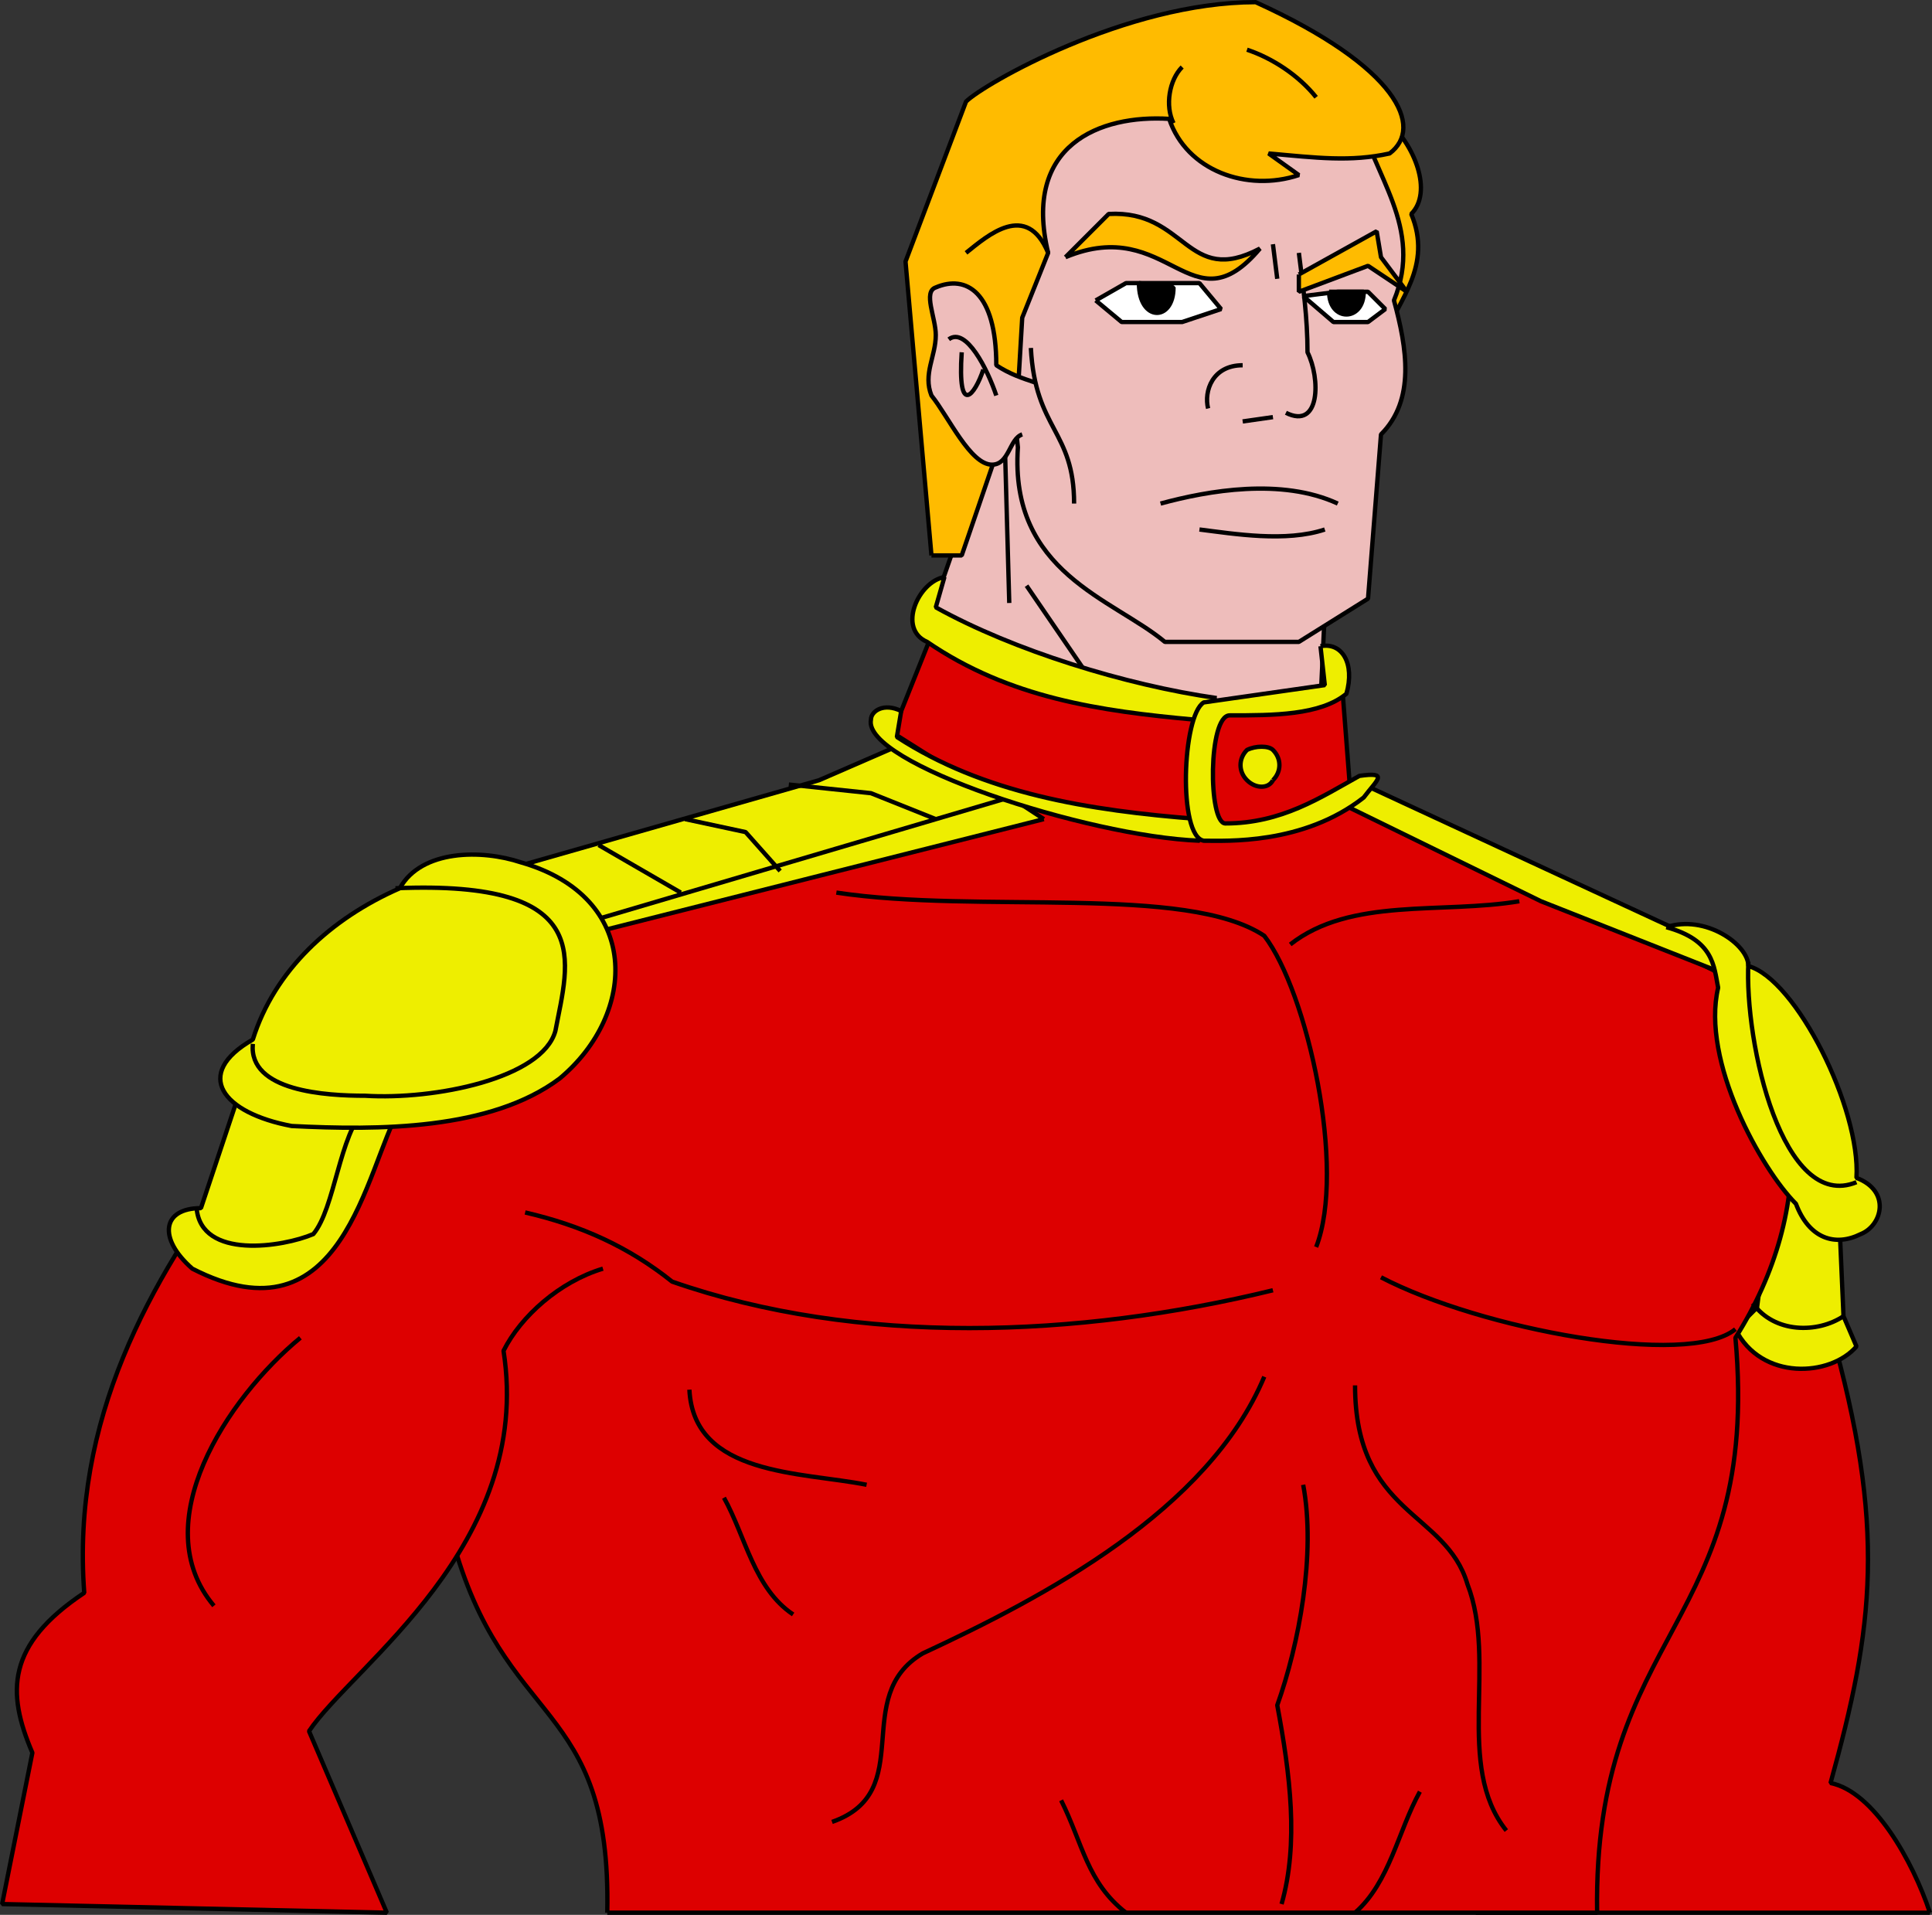 <svg xmlns="http://www.w3.org/2000/svg" width="446.965" height="443" version="1.2"><rect width="100%" height="100%" fill="#333333" stroke="none"/><g fill="none" fill-rule="evenodd" stroke="#000" stroke-linejoin="bevel" font-family="'Sans Serif'" font-size="12.5" font-weight="400"><path fill="#d00" d="M446.49 442.5c-4-12-13-28-23-30 10-36 13-59 0-105l-23-34-59 169h105" vector-effect="non-scaling-stroke"/><path fill="#ee0" d="m410.49 271.5 15 10 1 23 3 7c-6 7-22 8-28-4l5-5 4-31" vector-effect="non-scaling-stroke"/><path fill="#fb0" d="m310.49 32.5 10-5c7 6 11 17 6 22 5 12-3 20-6 28l-10-45" vector-effect="non-scaling-stroke"/><path fill="#d00" d="M140.49 442.5c1-50-24-42-36-87l1-139 130-46 64 7 97 47c22 21 24 55 5 85 6 67-33 67-32 133h-229" vector-effect="non-scaling-stroke"/><path fill="#d00" d="M139.49 293.5c-10 3-19 11-23 19 7 45-35 73-45 88l18 42-89-2 7-35c-6-14-6-25 12-37-3-40 15-72 36-100l57-62" vector-effect="non-scaling-stroke"/><path d="M69.49 309.5c-17 14-36 43-20 62m110-50c1 20 26 19 41 22m-33 3c5 9 7 21 16 27m9 48c20-7 4-29 21-39 28-13 66-33 79-64m-47 98c5 10 6 19 15 26m68-28c-5 9-7 21-15 28m-12-99c3 16-1 37-6 51 3 16 5 32 1 46m17-120c0 30 21 29 26 46 7 18-3 42 9 57m-54-125c-45 11-96 13-139-2-10-8-21-13-34-16m280 27c-11 9-59 0-82-12m-15-7c7-18-2-59-12-72-18-12-66-5-99-10m158 2c-18 3-39-1-53 10" vector-effect="non-scaling-stroke"/><path fill="#ee0" d="m55.49 252.5-9 27c-9 0-10 7-2 14 35 18 40-23 48-37l-37-4" vector-effect="non-scaling-stroke"/><path d="M84.49 256.5c-6 6-7 23-12 29-7 3-26 6-27-6" vector-effect="non-scaling-stroke"/><path fill="#ee0" d="m241.49 189.5-107 27-22-14 77-22 23-10 29 19" vector-effect="non-scaling-stroke"/><path d="m128.49 215.5 105-31m-17 5-15-6-19-2m-2 20-8-9-14-3m-1 17-19-11" vector-effect="non-scaling-stroke"/><path fill="#ee0" d="M92.49 205.5c-16 7-29 19-34 35-14 8-7 17 9 20 20 1 46 1 62-11 18-15 19-42-9-50-9-3-23-3-28 6" vector-effect="non-scaling-stroke"/><path d="M91.49 205.5c47-2 40 17 37 33-3 11-28 16-44 15-9 0-27-1-26-12" vector-effect="non-scaling-stroke"/><path fill="#ee0" d="m315.49 181.5-4 5 45 22 43 17-2-6-82-38" vector-effect="non-scaling-stroke"/><path fill="#ee0" d="M385.49 214.5c9-3 19 4 19 9 11 3 26 33 25 49 8 3 6 11 1 13-6 3-12 1-15-7-8-8-22-33-18-50-1-5-1-11-12-14" vector-effect="non-scaling-stroke"/><path d="M404.49 222.5c-1 19 8 58 25 51m-24 28c5 7 15 7 21 3" vector-effect="non-scaling-stroke"/><path fill="#d00" d="m216.49 144.5 27 14 38 6 29-6 2 26-17 7-33 1-37-11-19-12 10-25" vector-effect="non-scaling-stroke"/><path fill="#ee0" d="M294.49 180.5c-1 2-4 2-6 0s-2-5 0-7c2-1 5-1 6 0 2 2 2 5 0 7m-17 9c-26-2-50-6-70-19l1-6c-4-2-7 0-7 2-2 10 50 27 76 28v-5" vector-effect="non-scaling-stroke"/><path fill="#eebdbb" d="m305.49 162.5 1-21-37-2-28-43-12 5-15 43 29 13 36 7 26-2" vector-effect="non-scaling-stroke"/><path fill="#ee0" d="m281.49 161.5-5 5c-22-2-43-5-62-18-7-3-2-14 4-15l-2 7c18 10 44 18 65 21" vector-effect="non-scaling-stroke"/><path fill="#ee0" d="m305.49 149.5 1 9-28 4c-5 3-6 31 0 32 5 0 23 1 37-10 3-4 6-6-1-5-9 5-18 11-31 11-4 0-4-25 1-25 10 0 21 0 27-5 2-7-1-12-6-11" vector-effect="non-scaling-stroke"/><path fill="#eebdbb" d="m231.49 65.5 5-41 51-1 27 3c3 14 15 26 8 43 3 11 5 23-3 31l-3 38-16 10h-31c-12-10-36-16-34-45l-4-38" vector-effect="non-scaling-stroke"/><path d="m250.49 154.5-13-19m-5-32 1 36" vector-effect="non-scaling-stroke"/><path fill="#fb0" d="M215.49 128.5h7l13-38 1-17 6-15c-6-25 12-32 28-31 4 12 18 17 30 13l-7-5c11 1 19 2 28 0 8-6 2-20-31-35-30 0-63 19-67 23l-14 37 6 68" vector-effect="non-scaling-stroke"/><path d="M271.49 28.5c-2-4-1-10 2-13m31 7c-4-5-10-9-16-11m-46 47c-5-12-14-4-19 0" vector-effect="non-scaling-stroke"/><path fill="#eebdbb" d="M239.49 88.5c-3-1-6-2-9-4 0-17-7-21-14-18-3 1 0 7 0 11 0 5-3 9-1 14 4 5 9 16 14 16 4 0 4-6 7-7" vector-effect="non-scaling-stroke"/><path d="M238.49 80.5c1 19 10 19 10 36m-29-38c4-3 9 7 11 13" vector-effect="non-scaling-stroke"/><path d="M222.49 81.5c-1 15 3 10 5 4" vector-effect="non-scaling-stroke"/><path fill="#fb0" d="M246.49 59.5c24-10 29 17 45-2-17 9-17-9-35-8l-10 10" vector-effect="non-scaling-stroke"/><path fill="#fff" d="m253.49 69.5 7-4h17l5 6-9 3h-14l-6-5" vector-effect="non-scaling-stroke"/><path fill="#000" d="M263.49 65.5c0 9 8 9 8 1l-8-1" vector-effect="non-scaling-stroke"/><path fill="#fff" d="m301.49 68.5 8-1h7l4 4-4 3h-8l-7-6" vector-effect="non-scaling-stroke"/><path d="M287.49 84.5c-7 0-9 6-8 10m21-36c1 8 2 15 2 23 3 6 3 18-5 14m-3 1-7 1m7-41 1 8" vector-effect="non-scaling-stroke"/><path fill="#fb0" d="m300.49 63.5 18-10 1 6 6 8-9-6-16 6v-4" vector-effect="non-scaling-stroke"/><path d="M268.49 116.5c11-3 28-6 41 0m-32 6c8 1 20 3 29 0" vector-effect="non-scaling-stroke"/><path fill="#000" d="M307.49 67.5c0 7 8 7 8 0h-8" vector-effect="non-scaling-stroke"/></g></svg>
